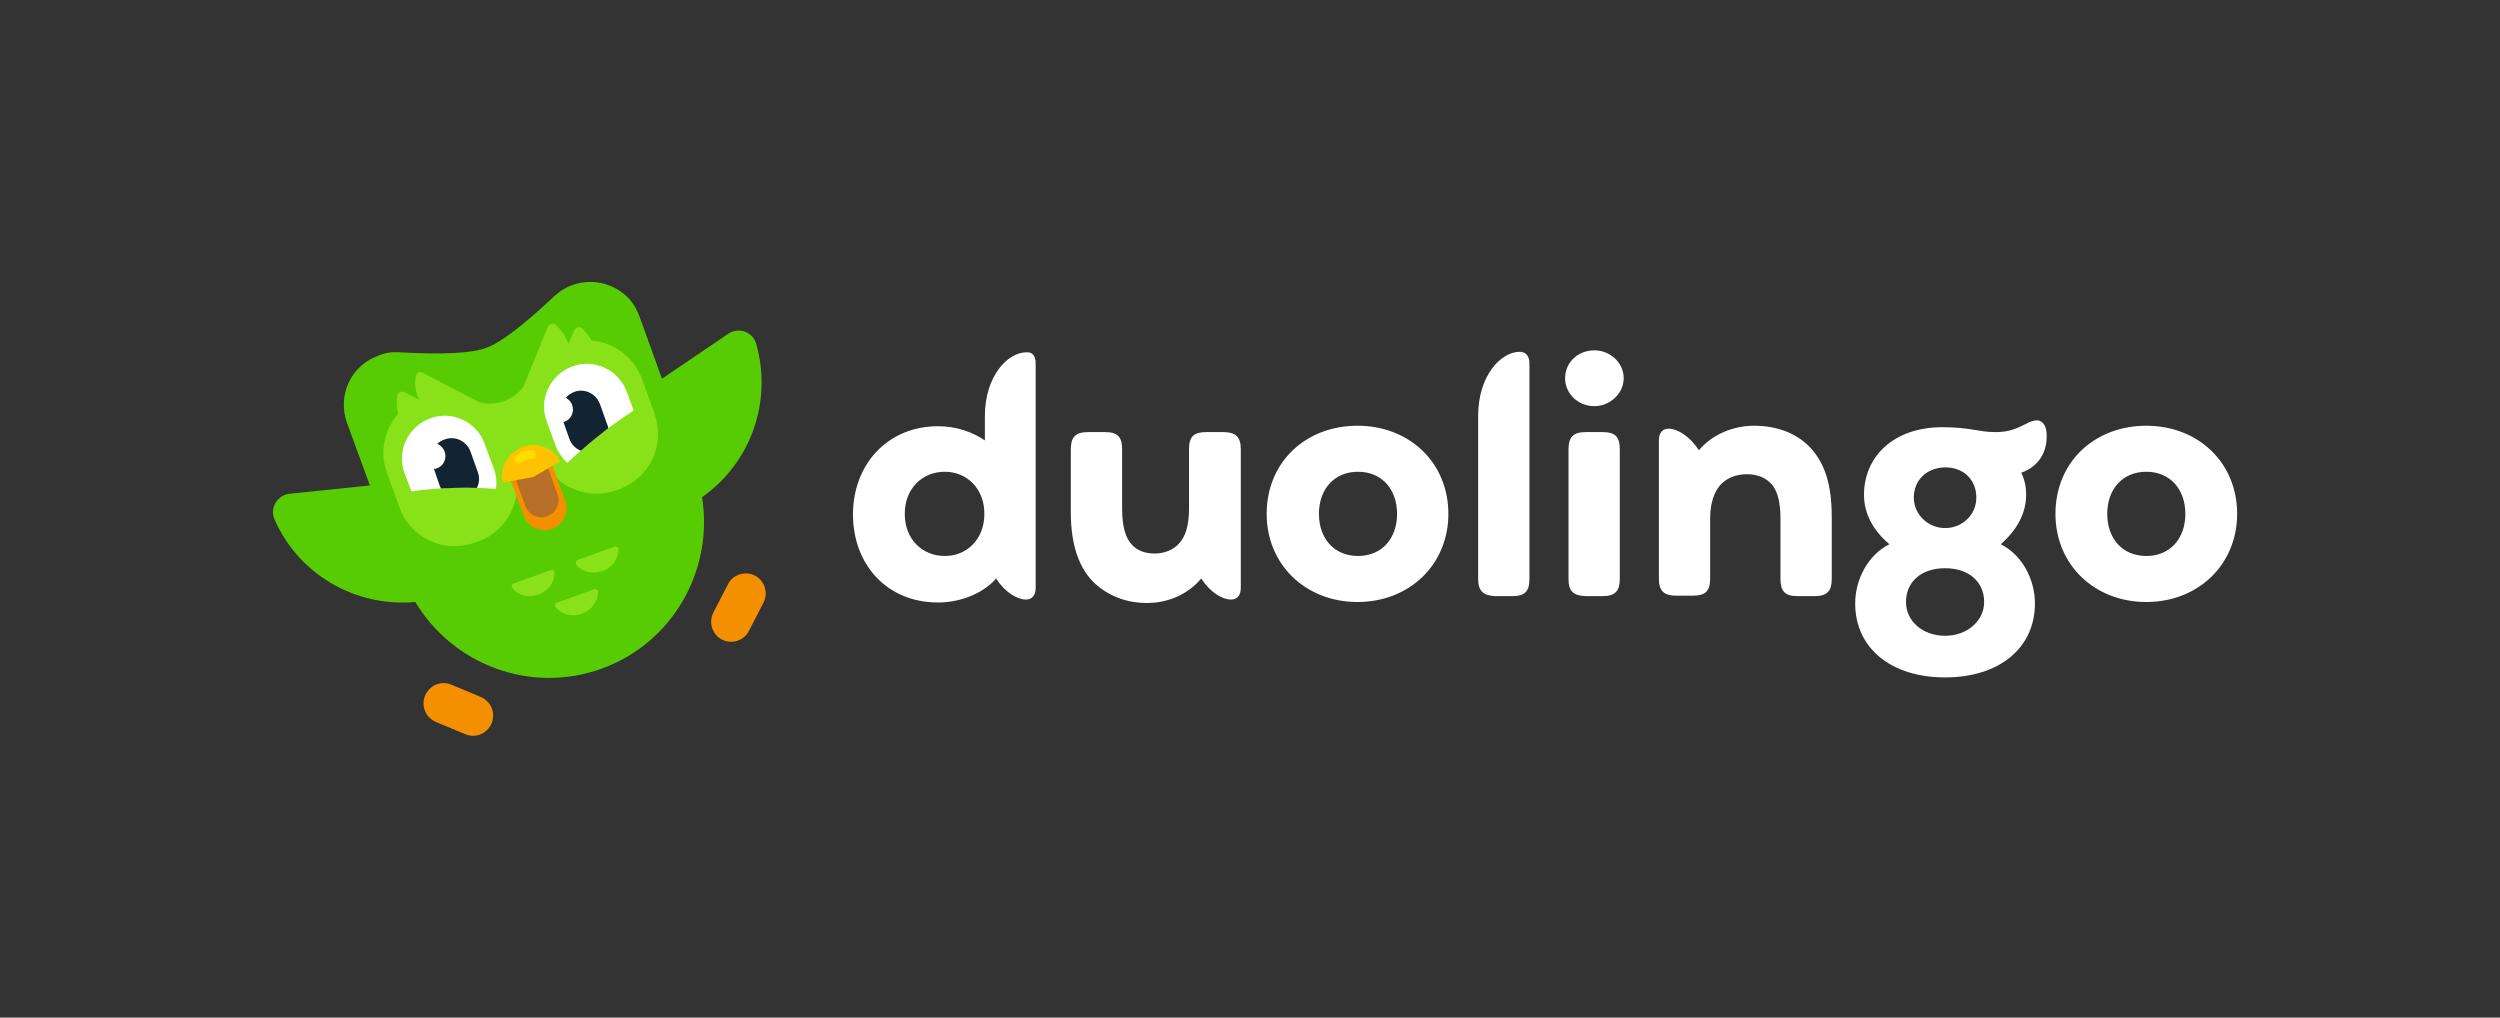 <svg width="199" height="81" viewBox="0 0 199 81" fill="none" xmlns="http://www.w3.org/2000/svg">
<rect x="0" y="0" width="199" height="81" fill="#333333" stroke="none"/>
<g clip-path="url(#clip0_1463_92409)">
<path d="M163.614 40.904C163.614 36.773 166.724 33.889 170.845 33.889C174.966 33.889 178.076 36.812 178.076 40.904C178.076 44.957 174.966 47.919 170.845 47.919C166.724 47.919 163.614 44.957 163.614 40.904ZM173.955 40.904C173.955 38.955 172.75 37.552 170.845 37.552C168.94 37.552 167.735 38.955 167.735 40.904C167.735 42.853 168.94 44.256 170.845 44.256C172.75 44.256 173.955 42.853 173.955 40.904ZM160.892 37.63C161.165 38.176 161.281 38.76 161.281 39.384C161.281 40.904 160.504 42.229 159.26 43.32C160.97 44.178 161.981 46.126 161.981 48.036C161.981 51.583 159.143 53.921 154.828 53.921C150.512 53.921 147.674 51.583 147.674 48.036C147.674 46.126 148.685 44.178 150.395 43.32C149.113 42.229 148.374 40.904 148.374 39.384C148.374 36.305 150.784 34.006 154.594 34.006C156.849 34.006 157.51 34.395 158.793 34.395C159.648 34.395 160.232 34.278 161.281 33.733C161.631 33.538 161.903 33.46 162.137 33.46C162.642 33.46 162.914 33.967 162.914 34.629C162.953 35.993 162.292 37.123 160.892 37.63ZM157.938 47.919C157.938 46.321 156.733 45.23 154.828 45.23C152.923 45.23 151.717 46.321 151.717 47.919C151.717 49.439 153.039 50.608 154.828 50.608C156.616 50.608 157.938 49.4 157.938 47.919ZM152.339 39.618C152.339 40.943 153.467 42.034 154.828 42.034C156.227 42.034 157.316 40.943 157.316 39.618C157.316 38.176 156.305 37.201 154.828 37.201C153.35 37.24 152.339 38.215 152.339 39.618ZM145.808 41.177V46.087C145.808 47.023 145.458 47.451 144.447 47.451H143.087C142.076 47.451 141.726 47.062 141.726 46.087V41.294C141.726 40.085 141.532 39.228 141.104 38.643C140.637 38.059 139.938 37.747 139.043 37.747C138.188 37.747 137.411 38.059 136.905 38.643C136.439 39.189 136.128 40.085 136.128 41.255V46.048C136.128 47.062 135.739 47.413 134.767 47.413H133.406C132.473 47.413 132.046 47.062 132.046 46.048V35.058C132.046 34.434 132.357 34.123 132.823 34.123C133.523 34.123 134.495 34.707 135.233 35.837C136.322 34.551 137.994 33.889 139.627 33.889C141.609 33.889 143.203 34.59 144.253 35.798C145.264 37.007 145.808 38.566 145.808 41.177ZM124.581 30.108C124.581 28.861 125.592 27.887 126.914 27.887C128.158 27.887 129.246 28.861 129.246 30.108C129.246 31.316 128.158 32.33 126.914 32.33C125.592 32.33 124.581 31.316 124.581 30.108ZM124.853 46.087V35.759C124.853 34.824 125.203 34.395 126.214 34.395H127.575C128.585 34.395 128.935 34.785 128.935 35.759V46.087C128.935 47.023 128.585 47.451 127.575 47.451H126.214C125.203 47.413 124.853 47.023 124.853 46.087ZM117.661 46.087V33.109C117.661 29.874 119.488 28.004 120.966 28.004C121.432 28.004 121.743 28.315 121.743 28.939V46.087C121.743 47.101 121.354 47.451 120.383 47.451H119.022C118.089 47.413 117.661 47.062 117.661 46.087ZM100.827 40.904C100.827 36.773 103.938 33.889 108.058 33.889C112.179 33.889 115.29 36.812 115.29 40.904C115.29 44.957 112.179 47.919 108.058 47.919C103.938 47.919 100.827 44.957 100.827 40.904ZM111.207 40.904C111.207 38.955 110.002 37.552 108.097 37.552C106.192 37.552 104.987 38.955 104.987 40.904C104.987 42.853 106.192 44.256 108.097 44.256C110.002 44.256 111.207 42.853 111.207 40.904ZM98.767 35.759V46.789C98.767 47.413 98.456 47.724 97.989 47.724C97.29 47.724 96.318 47.14 95.618 46.048C94.607 47.257 93.052 47.997 91.302 47.997C89.553 47.997 88.153 47.373 87.104 46.399C85.898 45.23 85.237 43.398 85.237 40.787V35.759C85.237 34.824 85.588 34.395 86.598 34.395H87.959C88.97 34.395 89.32 34.785 89.32 35.759V40.397C89.32 41.956 89.592 42.814 90.097 43.359C90.525 43.827 91.147 44.061 91.924 44.061C92.702 44.061 93.441 43.749 93.868 43.242C94.374 42.697 94.646 41.8 94.646 40.514V35.759C94.646 34.746 95.035 34.395 96.007 34.395H97.367C98.339 34.395 98.767 34.746 98.767 35.759ZM82.439 28.939V46.789C82.439 47.413 82.127 47.724 81.661 47.724C80.961 47.724 79.989 47.14 79.289 46.048C78.434 47.062 76.685 47.958 74.663 47.958C70.62 47.958 67.898 44.957 67.898 40.943C67.898 36.968 70.659 33.928 74.663 33.928C76.14 33.928 77.423 34.395 78.395 35.058V33.148C78.395 29.913 80.223 28.043 81.7 28.043C82.166 28.004 82.439 28.315 82.439 28.939ZM78.356 40.904C78.356 38.877 76.957 37.552 75.207 37.552C73.419 37.552 72.019 38.877 72.019 40.904C72.019 42.931 73.419 44.256 75.207 44.256C76.957 44.256 78.356 42.931 78.356 40.904Z" fill="white"></path>
<path d="M33.84 55.362C34.19 54.543 35.123 54.153 35.939 54.504L38.272 55.478C39.088 55.829 39.477 56.764 39.127 57.583C38.777 58.402 37.844 58.791 37.028 58.44L34.695 57.466C33.879 57.115 33.49 56.18 33.84 55.362Z" fill="#F49000"></path>
<path d="M60.081 45.812C59.304 45.423 58.332 45.734 57.943 46.514L56.777 48.774C56.388 49.554 56.699 50.528 57.477 50.918C58.254 51.308 59.226 50.996 59.615 50.216L60.781 47.956C61.17 47.176 60.859 46.202 60.081 45.812Z" fill="#F49000"></path>
<path d="M60.197 27.379C59.924 26.404 58.797 26.015 57.981 26.56L52.694 30.146L50.905 25.196C50.711 24.65 50.438 24.183 50.05 23.754C48.456 22.078 45.812 22 44.14 23.559C41.652 25.898 39.825 27.301 38.698 27.69C37.57 28.119 35.238 28.236 31.739 28.041C31.194 28.002 30.65 28.08 30.106 28.314C27.929 29.093 26.84 31.471 27.618 33.653L29.445 38.642L23.03 39.304C22.058 39.421 21.436 40.474 21.864 41.37C23.769 45.696 28.24 48.346 33.06 47.918C36.054 52.906 42.235 55.284 47.911 53.218C53.587 51.152 56.815 45.345 55.881 39.577C59.808 36.81 61.48 31.939 60.197 27.379Z" fill="#58CC02"></path>
<path d="M52.108 32.952L51.097 30.146C50.436 28.392 48.842 27.262 47.093 27.106C46.898 26.755 46.626 26.404 46.315 26.131C46.16 25.975 45.81 26.053 45.693 26.326L45.265 27.34H45.227C45.032 26.794 44.721 26.248 44.216 25.858C44.06 25.664 43.71 25.78 43.594 26.053L41.65 30.808C40.872 31.86 39.434 32.367 38.151 32.016L33.641 29.678C33.408 29.522 33.175 29.639 33.097 29.951C32.98 30.574 33.097 31.198 33.33 31.782H33.291L32.242 31.237C31.969 31.081 31.658 31.237 31.619 31.549C31.542 32.016 31.581 32.484 31.697 32.952C30.609 34.199 30.181 35.953 30.803 37.629L31.814 40.435C32.708 42.851 35.352 44.059 37.762 43.202L38.112 43.085C39.9 42.422 41.028 40.785 41.144 38.992C42.544 38.486 43.516 38.135 44.138 37.901C45.382 39.148 47.287 39.655 49.036 39.032L49.347 38.915C51.758 38.018 52.963 35.368 52.108 32.952Z" fill="#89E219"></path>
<path d="M41.732 36.069C42.626 35.757 43.637 36.225 43.987 37.121L44.998 39.85C45.309 40.746 44.842 41.759 43.948 42.11C43.054 42.422 42.043 41.954 41.693 41.058L40.682 38.33C40.371 37.394 40.838 36.381 41.732 36.069Z" fill="#F49000"></path>
<path d="M41.967 36.693C42.666 36.42 43.444 36.81 43.716 37.511L44.377 39.343C44.649 40.045 44.26 40.824 43.56 41.097C42.861 41.37 42.083 40.98 41.811 40.279L41.15 38.447C40.917 37.745 41.267 36.966 41.967 36.693Z" fill="#B66E28"></path>
<path d="M39.987 38.291C39.792 37.161 40.453 36.031 41.658 35.563C42.708 35.173 43.991 35.641 44.535 36.615L44.574 36.732L42.436 37.979L40.026 38.408L39.987 38.291Z" fill="#FFC200"></path>
<path d="M41.301 36.888C41.184 36.888 41.106 36.849 41.028 36.771C40.912 36.615 40.912 36.42 41.067 36.265C41.417 35.953 41.845 35.836 42.311 35.836C42.506 35.836 42.661 35.992 42.661 36.187C42.661 36.382 42.506 36.538 42.311 36.538C42 36.538 41.767 36.615 41.534 36.81C41.456 36.849 41.378 36.888 41.301 36.888Z" fill="#FFDE00"></path>
<path d="M50.438 32.678L49.894 31.197C49.272 29.443 47.289 28.508 45.539 29.171C43.79 29.833 42.857 31.782 43.518 33.536L44.218 35.445C44.412 35.991 44.762 36.459 45.151 36.848C47.017 35.095 48.805 33.73 50.438 32.678Z" fill="white"></path>
<path d="M39.475 38.916C39.553 38.37 39.514 37.785 39.281 37.24L38.581 35.33C37.959 33.576 35.976 32.641 34.227 33.303C32.477 33.966 31.544 35.915 32.205 37.669L32.749 39.111C34.654 38.838 36.948 38.721 39.475 38.916Z" fill="white"></path>
<path d="M35.083 38.878C35.977 38.839 36.949 38.8 37.96 38.839C38.155 38.449 38.194 38.02 38.038 37.592L37.455 35.955C37.144 35.097 36.211 34.669 35.394 34.98C35.161 35.058 34.967 35.175 34.811 35.331C35.083 35.448 35.278 35.643 35.394 35.955C35.589 36.501 35.317 37.085 34.772 37.28C34.695 37.319 34.617 37.319 34.539 37.319L35.006 38.683C35.044 38.761 35.083 38.8 35.083 38.878Z" fill="#122431"></path>
<path d="M46.243 35.876C46.982 35.214 47.721 34.629 48.42 34.083C48.42 34.005 48.382 33.888 48.343 33.81L47.76 32.174C47.449 31.316 46.516 30.887 45.699 31.199C45.427 31.316 45.194 31.472 45.038 31.667C45.271 31.784 45.466 31.979 45.544 32.252C45.738 32.797 45.466 33.382 44.922 33.577C44.883 33.577 44.883 33.577 44.844 33.577L45.31 34.902C45.466 35.369 45.816 35.72 46.243 35.876Z" fill="#122431"></path>
<path d="M40.913 46.437L43.828 45.385C43.984 45.346 44.139 45.424 44.139 45.58C44.139 46.359 43.634 47.061 42.856 47.334C42.079 47.606 41.224 47.411 40.757 46.788C40.679 46.671 40.757 46.476 40.913 46.437Z" fill="#89E219"></path>
<path d="M46.005 44.566L48.921 43.514C49.077 43.475 49.232 43.553 49.232 43.709C49.232 44.488 48.727 45.19 47.949 45.462C47.172 45.735 46.316 45.541 45.85 44.917C45.811 44.8 45.85 44.605 46.005 44.566Z" fill="#89E219"></path>
<path d="M44.373 47.957L47.289 46.904C47.445 46.865 47.6 46.943 47.6 47.099C47.6 47.879 47.095 48.58 46.317 48.853C45.54 49.126 44.684 48.931 44.218 48.307C44.14 48.191 44.218 48.035 44.373 47.957Z" fill="#89E219"></path>
</g>
<defs>
<clipPath id="clip0_1463_92409">
<rect width="156.364" height="36.128" fill="white" transform="translate(21.711 22.43)"></rect>
</clipPath>
</defs>
</svg>
